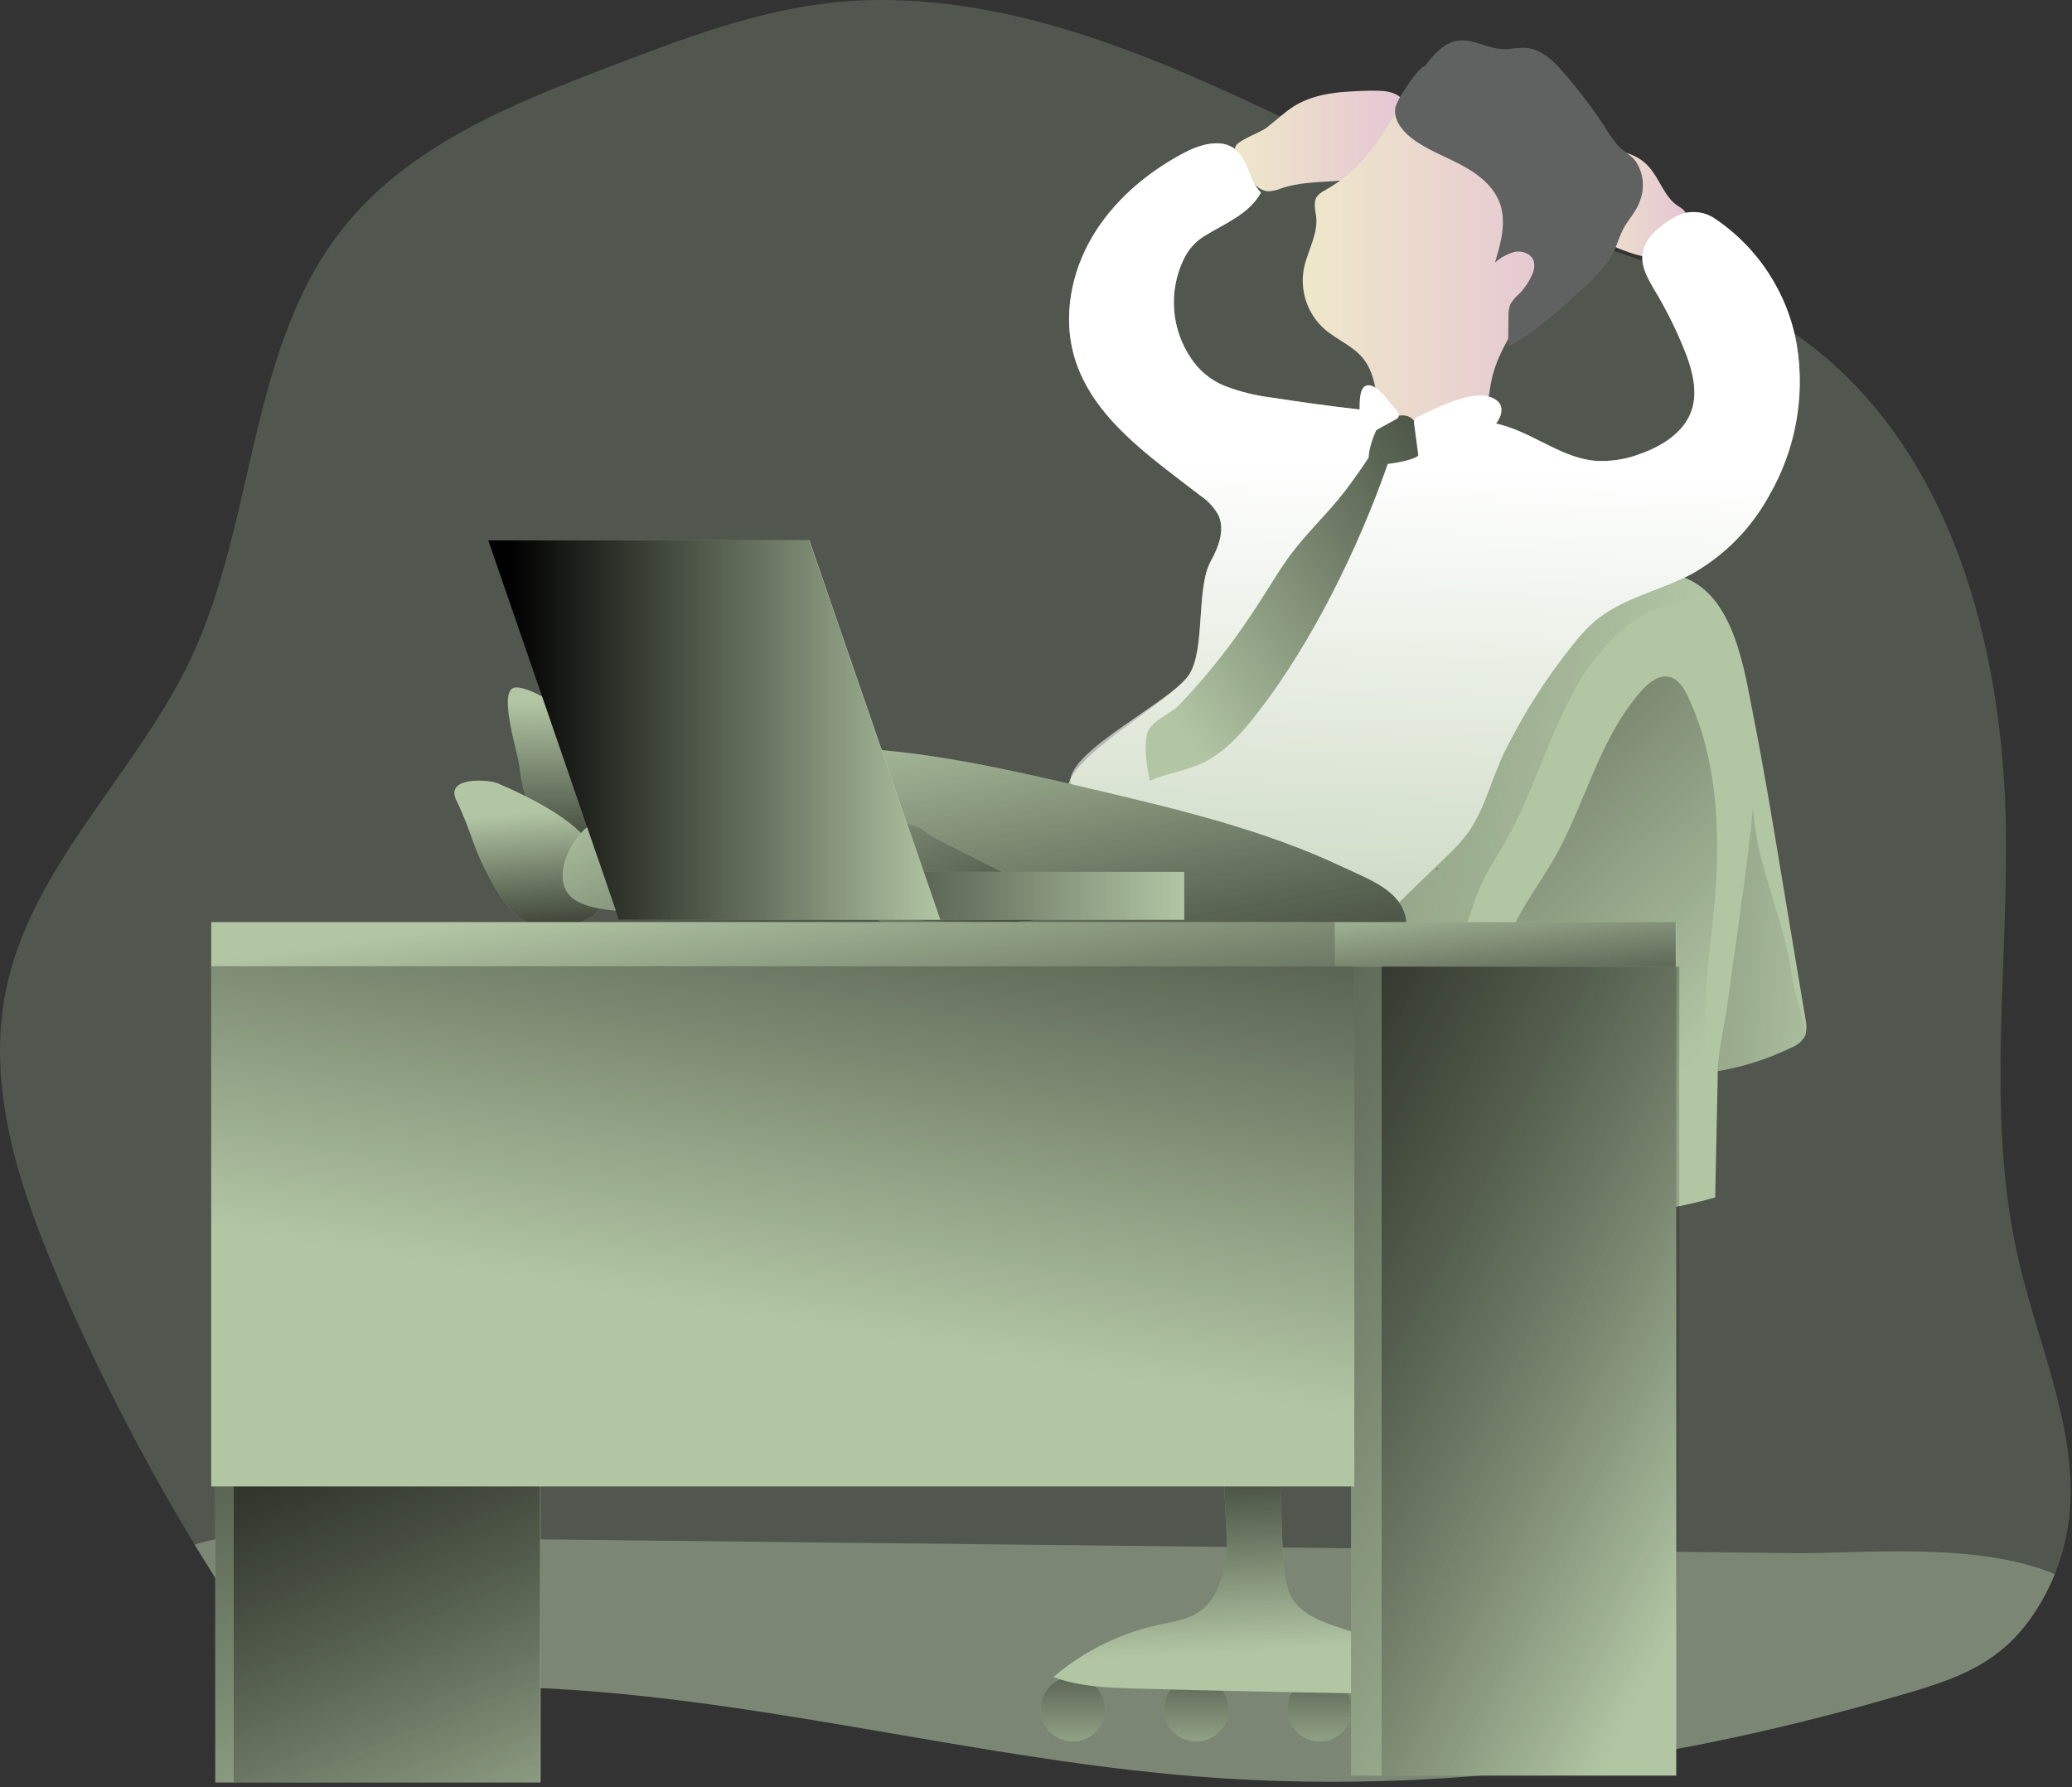 <?xml version="1.0" encoding="UTF-8"?> <svg xmlns="http://www.w3.org/2000/svg" width="160" height="138" viewBox="0 0 160 138" fill="none"><rect x="0" y="0" width="160" height="138" fill="#333333" stroke="none"/><path opacity="0.24" d="M4.447 98.644C7.486 105.761 11.023 112.657 15.033 119.276C15.605 120.204 16.183 121.132 16.765 122.06C18.311 124.497 20.012 126.985 22.49 128.481C26.138 130.7 30.713 130.357 34.986 130.263C53.682 129.826 71.981 135.269 90.606 137.011C109.386 138.765 127.759 136.348 145.813 131.161C151.246 129.614 155.031 128.498 157.882 123.23C158.174 122.685 158.437 122.124 158.672 121.549C161.92 113.558 157.882 105.708 155.969 97.683C153.323 86.766 155.041 75.339 154.9 64.107C154.705 50.024 150.745 34.811 139.462 26.393C132.378 21.118 123.422 19.239 115.125 16.193C106.653 13.069 98.725 8.642 90.371 5.179C82.016 1.716 73.01 -0.785 64.03 0.227C58.264 0.893 52.778 2.974 47.358 5.038C39.717 7.953 31.702 11.136 26.575 17.511C19.128 26.773 19.794 40.126 14.724 50.881C10.512 59.79 2.362 66.891 0.436 76.563C-1.043 84.013 1.475 91.641 4.453 98.634L4.447 98.644Z" fill="#B2C6A4"></path><path opacity="0.44" d="M15.03 119.28C15.602 120.208 16.18 121.135 16.762 122.063C18.308 124.501 20.009 126.989 22.487 128.485C26.135 130.704 30.71 130.361 34.983 130.267C53.679 129.829 71.978 135.272 90.603 137.014C109.383 138.769 127.756 136.352 145.81 131.164C151.242 129.618 155.028 128.501 157.879 123.233C158.171 122.689 158.434 122.127 158.669 121.552C152.685 119.004 143.56 119.979 138.645 119.925C113.323 119.643 87.998 119.367 62.669 119.095C48.794 118.94 34.919 118.789 21.045 118.638C19.024 118.614 16.886 118.621 15.03 119.276V119.28Z" fill="#B2C6A4"></path><path d="M127.014 12.571C126.261 11.909 125.234 11.667 124.248 11.442C123.925 11.319 123.561 11.348 123.262 11.52C123.136 11.639 123.038 11.79 122.984 11.957C122.665 12.907 122.506 13.901 122.514 14.903C122.473 15.86 122.461 16.883 122.964 17.701C123.553 18.658 124.694 19.096 125.754 19.472C126.633 19.783 127.676 20.078 128.449 19.55C128.719 19.341 128.949 19.088 129.124 18.797C129.431 18.343 130.253 17.271 130.221 16.691C130.188 16.105 129.57 15.999 129.174 15.586C128.302 14.711 127.971 13.393 127.018 12.575L127.014 12.571Z" fill="url(#paint0_linear_47_2905)"></path><path d="M97.844 9.83C98.552 9.286 99.194 8.652 99.951 8.182C101.69 7.114 103.845 7.053 105.887 7C106.713 7 107.637 7 108.218 7.593C108.586 8.018 108.787 8.562 108.783 9.127C108.832 10.644 108.112 12.084 106.868 12.951C104.631 14.457 101.555 13.667 98.99 14.526C98.662 14.669 98.315 14.751 97.959 14.772C97.161 14.747 96.613 13.974 96.273 13.266C96.016 12.735 95.144 11.761 95.423 11.27C95.701 10.779 97.312 10.248 97.848 9.834L97.844 9.83Z" fill="url(#paint1_linear_47_2905)"></path><path d="M46.424 57.601C46.784 57.92 47.103 58.28 47.381 58.673C48.375 60.207 47.909 62.224 47.406 63.983C47.369 64.228 47.234 64.449 47.03 64.596C46.911 64.649 46.784 64.674 46.653 64.674L44.649 64.797C43.978 64.891 43.295 64.825 42.648 64.613C41.818 64.265 41.282 63.447 40.934 62.612C40.513 61.5 40.235 60.342 40.108 59.16C39.957 58.031 38.541 53.666 39.609 53.134C40.3 52.786 42.755 54.194 43.332 54.717C44.379 55.658 45.41 56.615 46.424 57.593V57.601Z" fill="#B2C6A4"></path><path d="M46.424 57.601C46.784 57.92 47.103 58.28 47.381 58.673C48.375 60.207 47.909 62.224 47.406 63.983C47.369 64.228 47.234 64.449 47.03 64.596C46.911 64.649 46.784 64.674 46.653 64.674L44.649 64.797C43.978 64.891 43.295 64.825 42.648 64.613C41.818 64.265 41.282 63.447 40.934 62.612C40.513 61.5 40.235 60.342 40.108 59.16C39.957 58.031 38.541 53.666 39.609 53.134C40.3 52.786 42.755 54.194 43.332 54.717C44.379 55.658 45.41 56.615 46.424 57.593V57.601Z" fill="url(#paint2_linear_47_2905)"></path><path d="M38.435 60.481C48.024 64.621 46.097 67.275 46.343 69.255C46.424 69.656 46.351 70.078 46.13 70.421C45.876 70.704 45.553 70.916 45.197 71.043C44.355 71.469 43.426 71.702 42.481 71.726C41.372 71.644 40.333 71.153 39.564 70.348C38.849 69.57 38.247 68.699 37.781 67.754C36.484 65.402 36.406 64.187 35.232 61.782C34.34 59.941 37.748 60.182 38.435 60.481Z" fill="#B2C6A4"></path><path d="M38.435 60.481C48.024 64.621 46.097 67.275 46.343 69.255C46.424 69.656 46.351 70.078 46.13 70.421C45.876 70.704 45.553 70.916 45.197 71.043C44.355 71.469 43.426 71.702 42.481 71.726C41.372 71.644 40.333 71.153 39.564 70.348C38.849 69.57 38.247 68.699 37.781 67.754C36.484 65.402 36.406 64.187 35.232 61.782C34.34 59.941 37.748 60.182 38.435 60.481Z" fill="url(#paint3_linear_47_2905)"></path><path d="M101.141 87.308C101.366 88.707 101.746 90.318 103.023 90.94C103.526 91.145 104.058 91.259 104.602 91.272C110.656 91.828 116.71 92.376 122.768 92.924C123.317 93.133 123.93 92.859 124.139 92.311C124.188 92.175 124.212 92.032 124.208 91.889C124.45 90.576 124.691 89.275 124.928 87.966C125.763 89.758 126.364 91.648 126.716 93.591C128.655 93.378 130.573 92.998 132.447 92.462C132.508 89.292 132.586 86.125 132.647 82.947C132.635 82.865 132.635 82.787 132.647 82.706C134.619 82.374 136.529 81.765 138.325 80.889C138.779 80.726 139.164 80.403 139.397 79.977C139.421 79.932 139.434 79.879 139.434 79.826C139.516 79.478 139.516 79.114 139.434 78.766C138.804 75.003 138.174 71.26 137.552 67.496C136.873 63.398 136.194 59.295 135.384 55.208C134.693 51.715 133.92 46.037 130.033 44.589C125.251 42.822 121.026 44.965 116.771 46.925C112.938 48.7 108.521 49.698 105.694 52.856C104.144 54.594 103.256 56.828 102.479 59.025C101.386 61.929 100.572 64.932 100.041 67.991C99.071 74.393 100.106 80.914 101.141 87.312V87.308Z" fill="#B2C6A4"></path><path d="M121.815 52.889C119.61 56.693 118.477 61.029 116.321 64.862C115.495 66.335 114.517 67.734 113.953 69.329C113.65 70.176 113.462 71.088 112.947 71.825C111.572 73.792 108.676 73.686 106.299 73.363C105.857 73.35 105.432 73.191 105.092 72.909C104.814 72.54 104.692 72.074 104.749 71.616C104.867 67.767 107.49 64.539 109.731 61.41C113.793 55.736 117.234 49.15 123.353 45.796C125.611 44.56 129.784 43.37 131.895 45.464C130.516 46.593 127.902 46.647 126.229 47.857C124.425 49.211 122.924 50.925 121.815 52.889Z" fill="url(#paint4_linear_47_2905)"></path><path d="M132.558 67.447C132.738 62.764 132.345 57.924 130.3 53.707C130.005 53.101 129.612 52.455 128.962 52.279C128.14 52.058 127.346 52.68 126.778 53.314C123.448 57.024 122.401 62.211 119.885 66.511C118.114 69.521 115.5 72.561 116.019 76.025C116.457 78.934 118.989 81.012 121.435 82.636C123.211 83.814 125.125 84.939 127.248 85.082C131.2 85.348 131.92 83.025 131.727 79.953C131.466 75.829 132.394 71.567 132.554 67.439L132.558 67.447Z" fill="url(#paint5_linear_47_2905)"></path><path d="M82.484 60.833C82.414 58.448 90.587 54.095 91.839 52.07C93.091 50.046 92.346 45.415 93.5 43.329C94.101 42.241 94.604 40.919 94.093 39.79C93.749 39.164 93.258 38.637 92.661 38.244C88.763 35.233 84.304 32.218 82.946 27.506C82.07 24.442 82.717 21.051 84.337 18.302C85.957 15.549 88.476 13.397 91.266 11.892C92.571 11.172 94.306 10.62 95.451 11.573C96.437 12.395 96.469 13.958 97.365 14.874C96.469 16.531 94.547 17.267 92.943 18.261C92.26 18.703 91.716 19.329 91.381 20.069C90.219 22.523 90.44 25.412 91.966 27.661C92.592 28.614 93.487 29.355 94.543 29.788C95.713 30.243 96.936 30.545 98.179 30.697C102.63 31.4 107.109 31.912 111.613 32.231C113.196 32.345 114.8 32.435 116.309 32.918C118.682 33.671 120.76 35.393 123.243 35.589C124.429 35.651 125.611 35.458 126.72 35.025C128.373 34.431 130.021 33.392 130.61 31.74C131.093 30.373 130.749 28.852 130.254 27.49C129.571 25.706 128.729 23.984 127.739 22.352C127.264 21.538 126.757 20.67 126.826 19.717C126.925 18.372 128.123 17.459 129.309 16.76C130.271 16.212 131.457 16.248 132.382 16.858C135.769 19.116 138.072 22.671 138.755 26.68C139.397 30.672 138.64 34.763 136.615 38.26C135.241 40.78 133.191 42.866 130.692 44.286C128.185 45.64 125.202 46.168 123.051 48.049C122.486 48.561 121.971 49.121 121.504 49.727C119.422 52.304 117.635 55.106 116.174 58.076C115.63 59.184 115.197 60.489 114.73 61.639C114.387 62.559 113.941 63.434 113.401 64.252C112.869 64.956 112.272 65.606 111.621 66.204L108.664 69.067C107.952 69.812 107.158 70.478 106.299 71.051C103.428 72.822 99.595 72.303 96.662 70.63C93.729 68.957 91.499 66.31 89.335 63.721C88.517 62.743 87.482 63.79 86.979 62.62C86.431 61.319 82.52 62.232 82.479 60.833H82.484Z" fill="#B2C6A4"></path><path d="M82.663 60.301C82.594 57.916 90.571 54.095 91.839 52.07C93.107 50.046 92.346 45.415 93.5 43.329C94.101 42.241 94.604 40.919 94.093 39.79C93.749 39.164 93.258 38.637 92.661 38.244C88.763 35.233 84.304 32.218 82.946 27.506C82.07 24.442 82.717 21.051 84.337 18.302C85.957 15.549 88.476 13.397 91.266 11.892C92.571 11.172 94.306 10.62 95.451 11.573C96.437 12.395 96.469 13.958 97.365 14.874C96.469 16.531 94.547 17.267 92.943 18.261C92.26 18.703 91.716 19.329 91.381 20.069C90.219 22.523 90.44 25.412 91.966 27.661C92.592 28.614 93.487 29.355 94.543 29.788C95.713 30.243 96.936 30.545 98.179 30.697C102.63 31.4 107.109 31.912 111.613 32.231C113.196 32.345 114.8 32.435 116.309 32.918C118.682 33.671 120.76 35.393 123.243 35.589C124.429 35.651 125.611 35.458 126.72 35.025C128.373 34.431 130.021 33.392 130.61 31.74C131.093 30.373 130.749 28.852 130.254 27.49C129.571 25.706 128.729 23.984 127.739 22.352C127.264 21.538 126.757 20.67 126.826 19.717C126.925 18.372 128.123 17.459 129.309 16.76C130.271 16.212 131.457 16.248 132.382 16.858C135.769 19.116 138.072 22.671 138.755 26.68C139.397 30.672 138.64 34.763 136.615 38.26C135.241 40.78 133.191 42.866 130.692 44.286C128.185 45.64 125.202 46.168 123.051 48.049C122.486 48.561 121.971 49.121 121.504 49.727C119.422 52.304 117.635 55.106 116.174 58.076C115.63 59.184 115.197 60.489 114.73 61.639C114.387 62.559 113.941 63.434 113.401 64.252C112.869 64.956 112.272 65.606 111.621 66.204L108.664 69.067C107.952 69.812 107.158 70.478 106.299 71.051C103.428 72.822 99.595 72.303 96.662 70.63C93.729 68.957 91.499 66.31 89.335 63.721C88.517 62.743 88.489 65.226 87.986 64.04C87.433 62.739 82.7 61.7 82.659 60.301H82.663Z" fill="url(#paint6_linear_47_2905)"></path><path d="M104.136 79.282C101.379 81.695 97.824 82.992 94.163 82.914C91.978 82.8 89.822 82.37 87.761 81.646C83.989 80.427 80.365 78.783 76.957 76.75C74.507 75.285 72.179 73.62 69.733 72.148C62.885 68.041 55.215 65.5 47.271 64.707L46.842 60.645C46.772 59.949 46.772 59.098 47.369 58.738C47.607 58.624 47.86 58.558 48.122 58.546C54.925 57.793 61.801 57.294 68.612 57.969C74 58.501 79.285 59.745 84.554 60.98C91.046 62.514 97.615 64.077 103.673 66.94C105.895 67.992 108.819 68.953 108.599 71.812C108.386 74.532 106.099 77.527 104.136 79.274V79.282Z" fill="#B2C6A4"></path><path d="M104.136 79.282C101.379 81.695 97.824 82.992 94.163 82.914C91.978 82.8 89.822 82.37 87.761 81.646C83.989 80.427 80.365 78.783 76.957 76.75C74.507 75.285 72.179 73.62 69.733 72.148C62.885 68.041 55.215 65.5 47.271 64.707L46.842 60.645C46.772 59.949 46.772 59.098 47.369 58.738C47.607 58.624 47.86 58.558 48.122 58.546C54.925 57.793 61.801 57.294 68.612 57.969C74 58.501 79.285 59.745 84.554 60.98C91.046 62.514 97.615 64.077 103.673 66.94C105.895 67.992 108.819 68.953 108.599 71.812C108.386 74.532 106.099 77.527 104.136 79.274V79.282Z" fill="url(#paint7_linear_47_2905)"></path><path d="M82.893 70.515C83.457 70.106 72.065 64.817 71.574 64.326C71.083 63.831 70.367 63.663 69.692 63.516C63.442 62.17 57.019 60.964 50.691 61.864C48.678 62.15 46.6 62.694 45.103 64.073C43.68 65.386 42.53 68.388 44.481 69.538C46.613 70.794 51.133 70.29 53.518 70.176C59.703 69.82 77.027 72.438 82.893 70.515Z" fill="#B2C6A4"></path><path d="M82.893 70.515C83.457 70.106 72.065 64.817 71.574 64.326C71.083 63.831 70.367 63.663 69.692 63.516C63.442 62.17 57.019 60.964 50.691 61.864C48.678 62.15 46.6 62.694 45.103 64.073C43.68 65.386 42.53 68.388 44.481 69.538C46.613 70.794 51.133 70.29 53.518 70.176C59.703 69.82 77.027 72.438 82.893 70.515Z" fill="url(#paint8_linear_47_2905)"></path><path d="M102.353 14.674C102.091 14.792 101.862 14.968 101.682 15.193C101.391 15.643 101.58 16.232 101.637 16.764C101.776 18.139 100.946 19.398 100.68 20.769C100.369 22.483 100.966 24.234 102.263 25.399C103.216 26.238 104.488 26.704 105.273 27.694C106.002 28.602 106.214 29.809 106.362 30.963C106.378 31.494 106.533 32.014 106.812 32.468C107.221 33.024 107.941 33.221 108.628 33.352C109.806 33.569 111.005 33.663 112.203 33.634C112.674 33.65 113.14 33.564 113.569 33.376C114.842 32.738 114.87 30.991 115.124 29.613C115.59 27.003 117.361 24.86 118.675 22.556C119.996 20.241 120.875 17.701 121.272 15.066C121.456 14.056 121.456 13.021 121.272 12.011C120.867 10.334 119.799 8.894 118.315 8.014C116.834 7.155 115.152 6.697 113.443 6.689C111.086 6.623 108.579 7.38 107.294 9.487C105.993 11.626 104.644 13.389 102.353 14.665V14.674Z" fill="url(#paint9_linear_47_2905)"></path><path d="M108.316 7.155C108.083 7.507 107.891 7.887 107.752 8.284C107.58 9.188 108.226 10.047 108.95 10.62C110.079 11.52 111.486 12.023 112.775 12.702C114.064 13.381 115.319 14.322 115.818 15.692C116.35 17.161 115.892 18.785 115.442 20.274C115.884 19.881 116.412 19.595 116.98 19.443C117.565 19.341 118.252 19.599 118.436 20.159C118.522 20.536 118.469 20.928 118.281 21.268C118.044 21.8 117.712 22.282 117.307 22.695C117.033 22.924 116.8 23.199 116.62 23.509C116.518 23.796 116.469 24.103 116.485 24.405L116.453 26.778C118.432 25.706 120.126 24.18 121.799 22.675C122.744 21.894 123.587 20.994 124.303 20C124.793 19.247 124.949 18.453 125.342 17.693C125.734 16.932 126.381 16.334 126.663 15.434C127.031 14.428 126.892 13.307 126.286 12.424C125.931 11.966 125.436 11.736 125.035 11.348C124.577 10.828 124.176 10.264 123.836 9.663C122.899 8.247 121.869 6.897 120.752 5.617C119.979 4.725 119.058 3.817 117.888 3.702C117.254 3.637 116.624 3.821 116.007 3.792C114.833 3.743 113.724 2.966 112.558 3.146C111.466 3.31 110.676 4.251 110.01 5.118C109.699 5.126 108.881 6.255 108.316 7.171V7.155Z" fill="#606161"></path><path d="M91.115 54.374C92.714 52.696 94.195 50.909 95.545 49.027C96.351 47.898 97.112 46.74 97.848 45.571C98.412 44.67 98.977 43.758 99.603 42.907C100.879 41.181 102.466 39.713 103.792 38.011C104.188 37.512 105.362 35.871 105.694 35.327C105.694 34.464 106.373 32.693 106.823 32.497C107.498 32.182 108.328 31.867 108.942 32.255C109.347 32.55 109.596 33.012 109.625 33.511C109.682 34.006 109.625 34.501 109.625 34.996C109.625 35.401 108.07 35.72 107.162 35.818C104.904 42.286 101.341 49.567 97.153 54.983C95.917 56.583 94.538 58.17 92.694 58.992C91.442 59.548 90.035 59.72 88.783 60.289C88.566 59.131 88.341 57.949 88.55 56.795C88.758 55.638 90.325 55.224 91.119 54.374H91.115Z" fill="#B2C6A4"></path><path d="M91.115 54.374C92.714 52.696 94.195 50.909 95.545 49.027C96.351 47.898 97.112 46.74 97.848 45.571C98.412 44.67 98.977 43.758 99.603 42.907C100.879 41.181 102.466 39.713 103.792 38.011C104.188 37.512 105.362 35.871 105.694 35.327C105.694 34.464 106.373 32.693 106.823 32.497C107.498 32.182 108.328 31.867 108.942 32.255C109.347 32.55 109.596 33.012 109.625 33.511C109.682 34.006 109.625 34.501 109.625 34.996C109.625 35.401 108.07 35.72 107.162 35.818C104.904 42.286 101.341 49.567 97.153 54.983C95.917 56.583 94.538 58.17 92.694 58.992C91.442 59.548 90.035 59.72 88.783 60.289C88.566 59.131 88.341 57.949 88.55 56.795C88.758 55.638 90.325 55.224 91.119 54.374H91.115Z" fill="url(#paint10_linear_47_2905)"></path><path d="M110.984 67.179V67.002C111.218 67.121 110.745 67.063 110.984 67.179Z" fill="url(#paint11_linear_47_2905)"></path><path d="M16.309 71.198H129.44V74.847H16.309V71.198Z" fill="#B2C6A4"></path><path d="M16.304 71.198H103.063V74.847H16.304V71.198Z" fill="url(#paint12_linear_47_2905)"></path><path d="M103.051 71.198H129.403V74.651H103.051V71.198Z" fill="url(#paint13_linear_47_2905)"></path><path d="M16.625 75.166H41.741V137.635H16.625V75.166Z" fill="#B2C6A4"></path><path d="M16.625 75.166H41.741V137.635H16.625V75.166Z" fill="url(#paint14_linear_47_2905)"></path><path d="M18.047 75.166H41.691V137.635H18.047V75.166Z" fill="url(#paint15_linear_47_2905)"></path><path d="M82.844 134.465C81.465 134.465 80.348 133.348 80.348 131.97C80.348 130.592 81.465 129.474 82.844 129.474C84.222 129.474 85.339 130.592 85.339 131.97C85.339 133.348 84.222 134.465 82.844 134.465Z" fill="#B2C6A4"></path><path d="M92.367 134.465C90.989 134.465 89.872 133.348 89.872 131.97C89.872 130.592 90.989 129.474 92.367 129.474C93.745 129.474 94.862 130.592 94.862 131.97C94.862 133.348 93.745 134.465 92.367 134.465Z" fill="#B2C6A4"></path><path d="M101.894 134.465C100.516 134.465 99.399 133.348 99.399 131.97C99.399 130.592 100.516 129.474 101.894 129.474C103.272 129.474 104.39 130.592 104.39 131.97C104.39 133.348 103.272 134.465 101.894 134.465Z" fill="#B2C6A4"></path><path d="M111.422 134.465C110.044 134.465 108.926 133.348 108.926 131.97C108.926 130.592 110.044 129.474 111.422 129.474C112.8 129.474 113.917 130.592 113.917 131.97C113.917 133.348 112.8 134.465 111.422 134.465Z" fill="#B2C6A4"></path><path d="M82.844 134.465C81.465 134.465 80.348 133.348 80.348 131.97C80.348 130.592 81.465 129.474 82.844 129.474C84.222 129.474 85.339 130.592 85.339 131.97C85.339 133.348 84.222 134.465 82.844 134.465Z" fill="url(#paint16_linear_47_2905)"></path><path d="M92.367 134.465C90.989 134.465 89.872 133.348 89.872 131.97C89.872 130.592 90.989 129.474 92.367 129.474C93.745 129.474 94.862 130.592 94.862 131.97C94.862 133.348 93.745 134.465 92.367 134.465Z" fill="url(#paint17_linear_47_2905)"></path><path d="M101.894 134.465C100.516 134.465 99.399 133.348 99.399 131.97C99.399 130.592 100.516 129.474 101.894 129.474C103.272 129.474 104.39 130.592 104.39 131.97C104.39 133.348 103.272 134.465 101.894 134.465Z" fill="url(#paint18_linear_47_2905)"></path><path d="M111.422 134.465C110.044 134.465 108.926 133.348 108.926 131.97C108.926 130.592 110.044 129.474 111.422 129.474C112.8 129.474 113.917 130.592 113.917 131.97C113.917 133.348 112.8 134.465 111.422 134.465Z" fill="url(#paint19_linear_47_2905)"></path><path d="M99.66 123.211C100.535 124.893 102.63 125.404 104.426 126.001C106.778 126.782 108.966 127.981 110.893 129.54C111.175 129.769 111.486 130.116 111.343 130.452C111.2 130.787 110.791 130.828 110.443 130.828C102.875 130.742 95.307 130.591 87.744 130.382C85.58 130.321 83.367 130.247 81.342 129.495C83.69 127.486 86.504 126.099 89.523 125.449C90.587 125.224 91.708 125.073 92.603 124.459C94.109 123.432 94.53 121.424 94.727 119.611C94.841 118.564 94.052 110.322 94.804 109.634C95.5 108.996 97.418 109.573 97.95 110.252C99.525 112.244 98.453 120.896 99.656 123.207L99.66 123.211Z" fill="#B2C6A4"></path><path d="M99.66 123.211C100.535 124.893 102.63 125.404 104.426 126.001C106.778 126.782 108.966 127.981 110.893 129.54C111.175 129.769 111.486 130.116 111.343 130.452C111.2 130.787 110.791 130.828 110.443 130.828C102.875 130.742 95.307 130.591 87.744 130.382C85.58 130.321 83.367 130.247 81.342 129.495C83.69 127.486 86.504 126.099 89.523 125.449C90.587 125.224 91.708 125.073 92.603 124.459C94.109 123.432 94.53 121.424 94.727 119.611C94.841 118.564 94.052 110.322 94.804 109.634C95.5 108.996 97.418 109.573 97.95 110.252C99.525 112.244 98.453 120.896 99.656 123.207L99.66 123.211Z" fill="url(#paint20_linear_47_2905)"></path><path d="M104.324 74.635H129.44V137.103H104.324V74.635Z" fill="#B2C6A4"></path><path d="M104.324 74.635H129.44V137.103H104.324V74.635Z" fill="url(#paint21_linear_47_2905)"></path><path d="M106.692 74.635H129.674V137.103H106.692V74.635Z" fill="url(#paint22_linear_47_2905)"></path><path d="M16.308 74.606H104.581V114.777H16.308V74.606Z" fill="#B2C6A4"></path><path d="M16.308 74.606H104.581V114.777H16.308V74.606Z" fill="url(#paint23_linear_47_2905)"></path><path d="M47.84 67.321H91.45V71.023H47.84V67.321Z" fill="#B2C6A4"></path><path d="M47.84 67.321H91.45V71.023H47.84V67.321Z" fill="url(#paint24_linear_47_2905)"></path><path d="M132.643 82.702C134.615 82.37 136.525 81.761 138.321 80.885C138.775 80.722 139.16 80.399 139.393 79.973C139.417 79.928 139.43 79.875 139.43 79.822C139.266 78.435 138.558 76.742 138.419 75.682C137.888 71.166 135.629 66.936 135.368 62.395C134.991 66.216 134.443 70.016 133.903 73.825C133.715 75.224 133.527 76.627 133.322 78.038C133.22 78.75 132.668 81.327 132.639 82.698L132.643 82.702Z" fill="url(#paint25_linear_47_2905)"></path><path d="M109.543 32.149C109.412 32.198 109.302 32.288 109.228 32.407C109.183 32.525 109.171 32.656 109.204 32.783L109.699 36.477C109.699 36.575 109.731 36.669 109.785 36.747C109.903 36.857 110.067 36.898 110.226 36.865C111.22 36.771 112.088 36.158 112.804 35.462C113.47 34.722 114.174 34.014 114.91 33.348C115.941 32.525 116.608 31.061 114.91 30.603C113.466 30.202 110.82 31.54 109.547 32.153L109.543 32.149Z" fill="white"></path><path d="M107.743 31.56C107.923 31.748 108.119 32.035 107.96 32.247C107.907 32.309 107.837 32.358 107.763 32.395L105.563 33.605C105.464 33.675 105.346 33.712 105.227 33.716C105.031 33.691 104.875 33.536 104.851 33.34C104.839 33.143 104.863 32.947 104.924 32.763C105.096 32.08 104.753 30.075 105.46 29.793C106.258 29.457 107.297 31.09 107.739 31.56H107.743Z" fill="white"></path><path d="M47.835 71.023H72.616L62.504 41.713H37.723L47.835 71.023Z" fill="#B2C6A4"></path><path d="M47.806 71.023H72.583L62.475 41.713H37.698L47.806 71.023Z" fill="url(#paint26_linear_47_2905)"></path><defs><linearGradient id="paint0_linear_47_2905" x1="130.217" y1="15.602" x2="122.498" y2="15.602" gradientUnits="userSpaceOnUse"><stop stop-color="#E4C5D5"></stop><stop offset="0.42" stop-color="#E9D3CF"></stop><stop offset="1" stop-color="#EFE8CA"></stop></linearGradient><linearGradient id="paint1_linear_47_2905" x1="108.787" y1="10.882" x2="95.365" y2="10.882" gradientUnits="userSpaceOnUse"><stop stop-color="#E4C5D5"></stop><stop offset="0.42" stop-color="#E9D3CF"></stop><stop offset="1" stop-color="#EFE8CA"></stop></linearGradient><linearGradient id="paint2_linear_47_2905" x1="43.614" y1="54.206" x2="43.495" y2="72.209" gradientUnits="userSpaceOnUse"><stop stop-color="#010101" stop-opacity="0"></stop><stop offset="0.95" stop-color="#010101"></stop></linearGradient><linearGradient id="paint3_linear_47_2905" x1="40.599" y1="62.772" x2="41.663" y2="76.746" gradientUnits="userSpaceOnUse"><stop stop-color="#010101" stop-opacity="0"></stop><stop offset="0.95" stop-color="#010101"></stop></linearGradient><linearGradient id="paint4_linear_47_2905" x1="129.575" y1="60.821" x2="-1.15" y2="39.034" gradientUnits="userSpaceOnUse"><stop stop-color="#010101" stop-opacity="0"></stop><stop offset="0.95" stop-color="#010101"></stop></linearGradient><linearGradient id="paint5_linear_47_2905" x1="134.824" y1="78.063" x2="78.459" y2="17.668" gradientUnits="userSpaceOnUse"><stop stop-color="#010101" stop-opacity="0"></stop><stop offset="0.95" stop-color="#010101"></stop></linearGradient><linearGradient id="paint6_linear_47_2905" x1="108.676" y1="89.995" x2="110.57" y2="33.155" gradientUnits="userSpaceOnUse"><stop stop-color="white" stop-opacity="0"></stop><stop offset="0.95" stop-color="white"></stop></linearGradient><linearGradient id="paint7_linear_47_2905" x1="75.284" y1="53.044" x2="82.86" y2="95.555" gradientUnits="userSpaceOnUse"><stop stop-color="#010101" stop-opacity="0"></stop><stop offset="0.95" stop-color="#010101"></stop></linearGradient><linearGradient id="paint8_linear_47_2905" x1="57.044" y1="56.051" x2="73.623" y2="91.93" gradientUnits="userSpaceOnUse"><stop stop-color="#010101" stop-opacity="0"></stop><stop offset="0.95" stop-color="#010101"></stop></linearGradient><linearGradient id="paint9_linear_47_2905" x1="121.432" y1="20.168" x2="100.598" y2="20.168" gradientUnits="userSpaceOnUse"><stop stop-color="#E4C5D5"></stop><stop offset="0.42" stop-color="#E9D3CF"></stop><stop offset="1" stop-color="#EFE8CA"></stop></linearGradient><linearGradient id="paint10_linear_47_2905" x1="88.992" y1="53.175" x2="132.091" y2="23.694" gradientUnits="userSpaceOnUse"><stop stop-color="#010101" stop-opacity="0"></stop><stop offset="0.95" stop-color="#010101"></stop></linearGradient><linearGradient id="paint11_linear_47_2905" x1="111.049" y1="67.088" x2="110.914" y2="67.088" gradientUnits="userSpaceOnUse"><stop stop-color="#010101" stop-opacity="0"></stop><stop offset="0.95" stop-color="#010101"></stop></linearGradient><linearGradient id="paint12_linear_47_2905" x1="58.929" y1="67.91" x2="64.079" y2="102.725" gradientUnits="userSpaceOnUse"><stop stop-color="#010101" stop-opacity="0"></stop><stop offset="0.95" stop-color="#010101"></stop></linearGradient><linearGradient id="paint13_linear_47_2905" x1="115.736" y1="68.114" x2="117.516" y2="85.52" gradientUnits="userSpaceOnUse"><stop stop-color="#010101" stop-opacity="0"></stop><stop offset="0.95" stop-color="#010101"></stop></linearGradient><linearGradient id="paint14_linear_47_2905" x1="45.361" y1="146.127" x2="13.152" y2="67.026" gradientUnits="userSpaceOnUse"><stop stop-color="#010101" stop-opacity="0"></stop><stop offset="0.95" stop-color="#010101"></stop></linearGradient><linearGradient id="paint15_linear_47_2905" x1="45.913" y1="145.8" x2="13.969" y2="67.349" gradientUnits="userSpaceOnUse"><stop stop-color="#010101" stop-opacity="0"></stop><stop offset="0.95" stop-color="#010101"></stop></linearGradient><linearGradient id="paint16_linear_47_2905" x1="82.844" y1="137.566" x2="82.844" y2="120.037" gradientUnits="userSpaceOnUse"><stop stop-color="#010101" stop-opacity="0"></stop><stop offset="0.95" stop-color="#010101"></stop></linearGradient><linearGradient id="paint17_linear_47_2905" x1="92.367" y1="137.566" x2="92.367" y2="120.037" gradientUnits="userSpaceOnUse"><stop stop-color="#010101" stop-opacity="0"></stop><stop offset="0.95" stop-color="#010101"></stop></linearGradient><linearGradient id="paint18_linear_47_2905" x1="101.894" y1="137.566" x2="101.894" y2="120.037" gradientUnits="userSpaceOnUse"><stop stop-color="#010101" stop-opacity="0"></stop><stop offset="0.95" stop-color="#010101"></stop></linearGradient><linearGradient id="paint19_linear_47_2905" x1="111.422" y1="137.566" x2="111.422" y2="120.037" gradientUnits="userSpaceOnUse"><stop stop-color="#010101" stop-opacity="0"></stop><stop offset="0.95" stop-color="#010101"></stop></linearGradient><linearGradient id="paint20_linear_47_2905" x1="96.24" y1="127.515" x2="95.058" y2="104.304" gradientUnits="userSpaceOnUse"><stop stop-color="#010101" stop-opacity="0"></stop><stop offset="0.95" stop-color="#010101"></stop></linearGradient><linearGradient id="paint21_linear_47_2905" x1="134.771" y1="115.095" x2="43.827" y2="68.2" gradientUnits="userSpaceOnUse"><stop stop-color="#010101" stop-opacity="0"></stop><stop offset="0.95" stop-color="#010101"></stop></linearGradient><linearGradient id="paint22_linear_47_2905" x1="135.405" y1="114.752" x2="47.848" y2="69.607" gradientUnits="userSpaceOnUse"><stop stop-color="#010101" stop-opacity="0"></stop><stop offset="0.95" stop-color="#010101"></stop></linearGradient><linearGradient id="paint23_linear_47_2905" x1="59.265" y1="101.834" x2="71.107" y2="30.075" gradientUnits="userSpaceOnUse"><stop stop-color="#010101" stop-opacity="0"></stop><stop offset="0.95" stop-color="#010101"></stop></linearGradient><linearGradient id="paint24_linear_47_2905" x1="91.45" y1="69.17" x2="47.835" y2="69.17" gradientUnits="userSpaceOnUse"><stop stop-color="#010101" stop-opacity="0"></stop><stop offset="0.95" stop-color="#010101"></stop></linearGradient><linearGradient id="paint25_linear_47_2905" x1="143.246" y1="73.273" x2="73.108" y2="67.767" gradientUnits="userSpaceOnUse"><stop stop-color="#010101" stop-opacity="0"></stop><stop offset="0.95" stop-color="#010101"></stop></linearGradient><linearGradient id="paint26_linear_47_2905" x1="72.583" y1="56.366" x2="37.698" y2="56.366" gradientUnits="userSpaceOnUse"><stop stop-color="#010101" stop-opacity="0"></stop><stop offset="0.95" stop-color="#010101"></stop></linearGradient></defs></svg> 